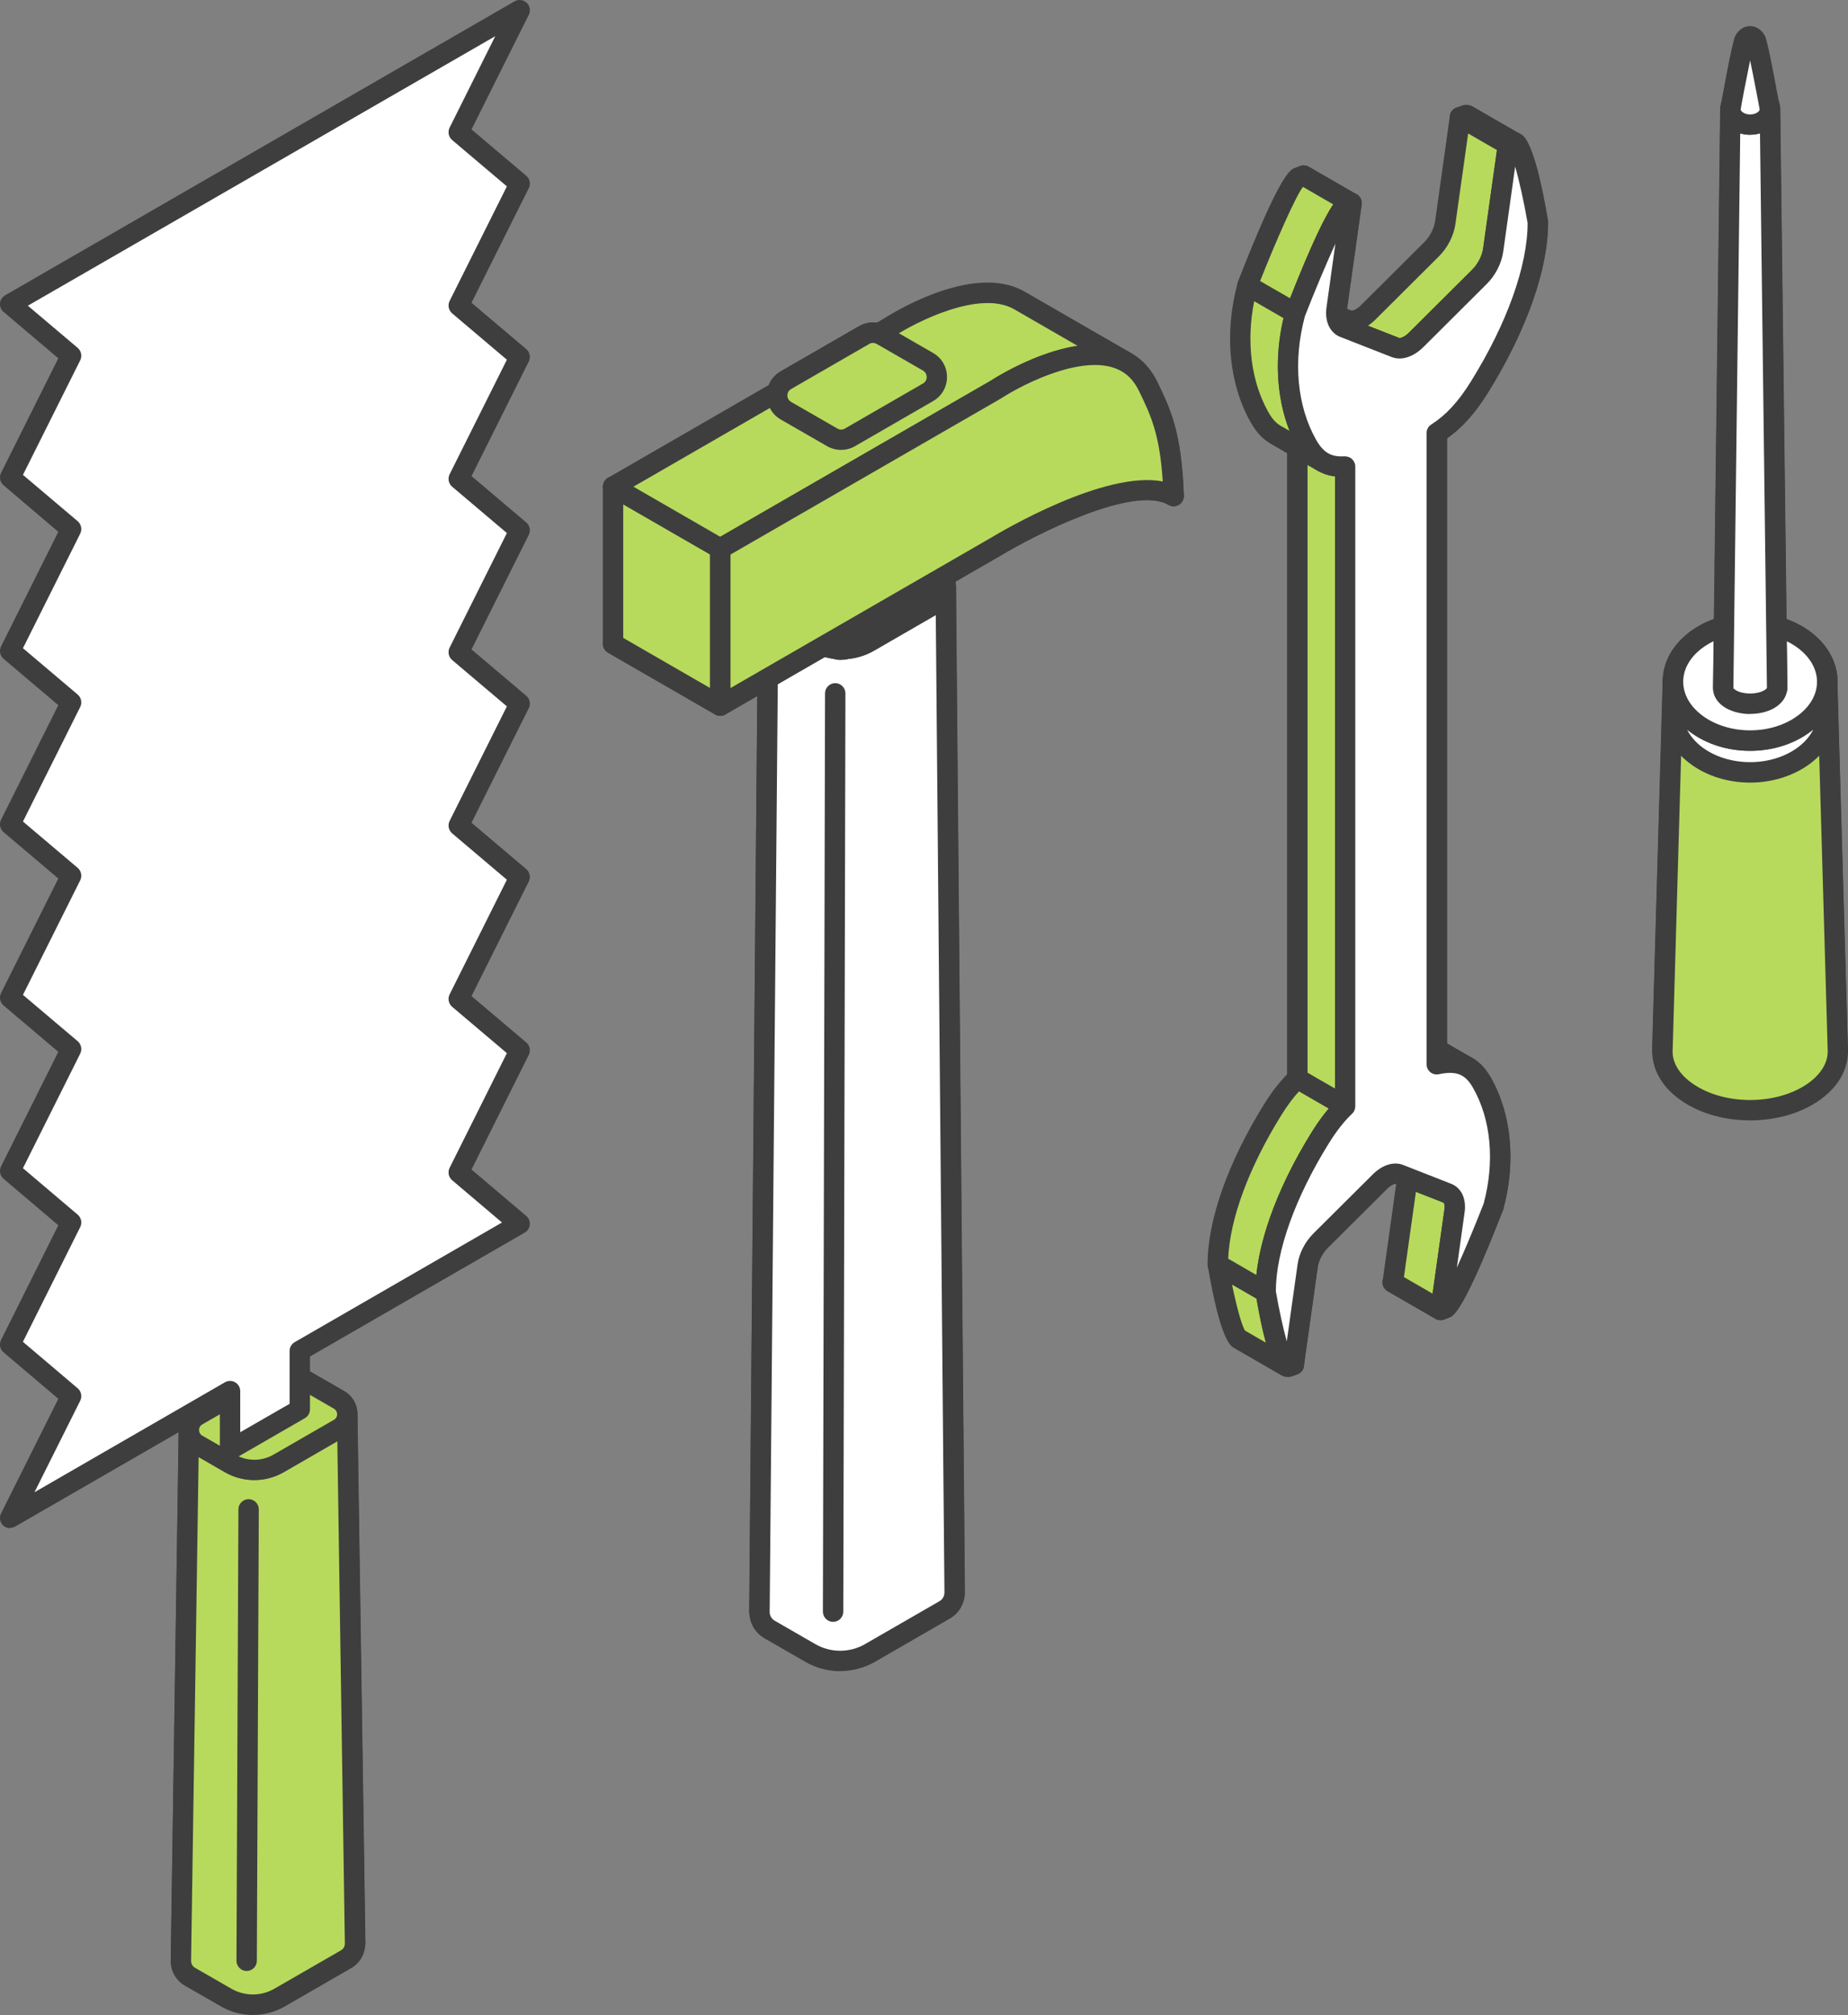<svg width="100" height="109" viewBox="0 0 100 109" fill="none" xmlns="http://www.w3.org/2000/svg">
<rect x="0" y="0" width="100" height="109" fill="#808080" stroke="none"/>
<g clip-path="url(#clip0_2219_36603)">
<path d="M98.88 36.882C98.88 36.072 98.472 35.256 97.655 34.639C96.027 33.398 93.384 33.398 91.756 34.639C90.94 35.256 90.531 36.066 90.531 36.882L89.957 56.875C89.957 56.065 90.421 55.255 91.348 54.632C93.202 53.392 96.204 53.392 98.058 54.632C98.985 55.249 99.448 56.065 99.448 56.875L98.874 36.882H98.88Z" fill="white"/>
<path d="M99.448 57.432C99.15 57.432 98.907 57.195 98.896 56.897V56.782C98.852 56.159 98.455 55.563 97.749 55.095C96.071 53.97 93.334 53.97 91.651 55.095C90.951 55.563 90.548 56.159 90.509 56.782V56.897C90.498 57.2 90.255 57.426 89.946 57.432C89.643 57.432 89.4 57.184 89.4 56.881C89.4 56.831 89.4 56.782 89.4 56.732L89.969 36.871C89.969 35.862 90.482 34.914 91.409 34.209C93.252 32.809 96.137 32.809 97.98 34.209C98.907 34.914 99.415 35.862 99.421 36.888L99.989 56.737C99.989 56.787 99.989 56.837 99.989 56.886C99.989 57.19 99.746 57.432 99.443 57.438H99.437L99.448 57.432ZM94.703 53.149C96.022 53.149 97.34 53.491 98.367 54.18C98.532 54.29 98.687 54.411 98.83 54.533L98.323 36.904V36.888C98.323 36.215 97.964 35.576 97.318 35.08C95.873 33.983 93.528 33.983 92.087 35.08C91.442 35.57 91.083 36.21 91.083 36.882L90.575 54.527C90.719 54.406 90.873 54.285 91.039 54.174C92.065 53.485 93.384 53.144 94.703 53.144V53.149Z" fill="#3E3E3E"/>
<path d="M90.531 36.882C90.531 37.693 90.94 38.508 91.756 39.126C93.384 40.366 96.027 40.366 97.655 39.126C98.471 38.508 98.88 37.698 98.88 36.882L99.454 56.875C99.454 57.686 98.99 58.496 98.063 59.119C96.209 60.359 93.207 60.359 91.353 59.119C90.426 58.502 89.963 57.686 89.963 56.875L90.537 36.882H90.531Z" fill="#B7DA5C"/>
<path d="M94.703 60.607C93.384 60.607 92.065 60.266 91.039 59.577C89.985 58.871 89.406 57.912 89.406 56.87L89.98 36.86C89.991 36.557 90.261 36.331 90.537 36.326C90.84 36.326 91.083 36.574 91.083 36.877C91.083 37.549 91.442 38.189 92.087 38.685C93.533 39.782 95.878 39.782 97.318 38.685C97.964 38.194 98.323 37.555 98.323 36.882C98.323 36.579 98.565 36.337 98.869 36.331C99.161 36.331 99.421 36.563 99.426 36.866L100 56.859C100 57.912 99.421 58.871 98.367 59.577C97.34 60.266 96.022 60.607 94.703 60.607ZM91.017 39.22L90.509 56.892C90.509 57.537 90.918 58.171 91.657 58.661C93.34 59.786 96.071 59.786 97.754 58.661C98.494 58.165 98.902 57.532 98.902 56.876L98.394 39.214C98.273 39.335 98.135 39.451 97.992 39.561C96.149 40.962 93.263 40.962 91.42 39.561C91.276 39.451 91.138 39.335 91.017 39.214V39.22Z" fill="#3E3E3E"/>
<path d="M98.88 36.883C98.88 36.072 98.471 35.257 97.655 34.639C96.027 33.399 93.384 33.399 91.756 34.639C90.94 35.257 90.531 36.067 90.531 36.883V38.602C90.531 37.792 90.94 36.982 91.756 36.359C93.384 35.119 96.027 35.119 97.655 36.359C98.471 36.976 98.88 37.792 98.88 38.602V36.883Z" fill="white"/>
<path d="M98.88 39.154C98.576 39.154 98.328 38.906 98.328 38.602C98.328 37.93 97.969 37.29 97.324 36.794C95.878 35.697 93.533 35.697 92.093 36.794C91.447 37.285 91.089 37.924 91.089 38.597C91.089 38.9 90.84 39.148 90.537 39.148C90.233 39.148 89.985 38.9 89.985 38.597V36.877C89.985 35.857 90.498 34.904 91.425 34.198C93.268 32.798 96.154 32.798 97.997 34.198C98.924 34.904 99.437 35.857 99.437 36.883V38.602C99.437 38.906 99.189 39.154 98.885 39.154H98.88ZM94.703 34.253C93.754 34.253 92.81 34.529 92.087 35.075C91.723 35.35 91.453 35.675 91.282 36.023C91.326 35.984 91.37 35.951 91.42 35.912C93.263 34.512 96.148 34.512 97.992 35.912C98.036 35.945 98.08 35.984 98.124 36.017C97.953 35.67 97.683 35.345 97.318 35.069C96.596 34.518 95.646 34.248 94.703 34.248V34.253Z" fill="#3E3E3E"/>
<path d="M90.531 36.882C90.531 37.693 90.94 38.508 91.756 39.126C93.384 40.366 96.027 40.366 97.655 39.126C98.471 38.508 98.88 37.698 98.88 36.882V38.602C98.88 39.413 98.471 40.223 97.655 40.846C96.027 42.086 93.384 42.086 91.756 40.846C90.94 40.228 90.531 39.413 90.531 38.602V36.882Z" fill="white"/>
<path d="M94.703 42.334C93.522 42.334 92.341 41.987 91.42 41.281C90.493 40.576 89.98 39.622 89.98 38.597V36.877C89.98 36.574 90.228 36.326 90.531 36.326C90.835 36.326 91.083 36.574 91.083 36.877C91.083 37.549 91.442 38.189 92.087 38.685C93.533 39.782 95.878 39.782 97.318 38.685C97.964 38.194 98.323 37.555 98.323 36.882C98.323 36.579 98.571 36.331 98.874 36.331C99.178 36.331 99.426 36.579 99.426 36.882V38.602C99.426 39.622 98.913 40.576 97.986 41.281C97.064 41.981 95.884 42.334 94.703 42.334ZM91.287 39.457C91.458 39.804 91.729 40.129 92.087 40.405C93.533 41.502 95.878 41.502 97.318 40.405C97.682 40.129 97.953 39.804 98.124 39.457C98.08 39.495 98.036 39.528 97.986 39.567C96.143 40.967 93.257 40.967 91.414 39.567C91.37 39.534 91.32 39.495 91.282 39.462L91.287 39.457Z" fill="#3E3E3E"/>
<path d="M90.531 36.883C90.531 36.072 90.94 35.262 91.756 34.639C93.384 33.399 96.027 33.399 97.655 34.639C98.471 35.257 98.88 36.072 98.88 36.883C98.88 37.693 98.471 38.503 97.655 39.126C96.027 40.367 93.384 40.367 91.756 39.126C90.94 38.509 90.531 37.693 90.531 36.883Z" fill="white"/>
<path d="M94.703 40.614C93.522 40.614 92.341 40.267 91.42 39.562C90.493 38.856 89.98 37.902 89.98 36.877C89.98 35.852 90.493 34.904 91.42 34.198C93.263 32.798 96.148 32.798 97.991 34.198C98.918 34.904 99.432 35.857 99.432 36.883C99.432 37.908 98.918 38.856 97.991 39.562C97.07 40.262 95.889 40.614 94.708 40.614H94.703ZM94.703 34.253C93.754 34.253 92.81 34.529 92.087 35.075C91.442 35.565 91.083 36.205 91.083 36.877C91.083 37.55 91.442 38.189 92.087 38.685C93.533 39.782 95.878 39.782 97.318 38.685C97.964 38.194 98.323 37.555 98.323 36.883C98.323 36.21 97.964 35.571 97.318 35.075C96.595 34.523 95.646 34.253 94.703 34.253Z" fill="#3E3E3E"/>
<path d="M95.773 5.903C95.773 5.688 95.668 5.473 95.459 5.308C95.039 4.977 94.361 4.977 93.947 5.308C93.737 5.473 93.632 5.688 93.632 5.903L93.246 37.23C93.246 37.015 93.39 36.8 93.671 36.634C94.239 36.304 95.166 36.304 95.735 36.634C96.022 36.8 96.159 37.015 96.159 37.23L95.773 5.903Z" fill="white"/>
<path d="M96.165 37.781C95.862 37.781 95.619 37.539 95.614 37.235C95.614 37.235 95.569 37.175 95.465 37.109C95.067 36.883 94.35 36.883 93.953 37.109C93.842 37.169 93.809 37.224 93.804 37.235C93.798 37.533 93.555 37.776 93.252 37.776C92.948 37.776 92.706 37.528 92.706 37.224V37.202L93.092 5.887C93.092 5.501 93.285 5.126 93.616 4.867C94.234 4.382 95.2 4.382 95.812 4.867C96.143 5.126 96.336 5.501 96.336 5.893L96.723 37.202V37.224C96.723 37.528 96.48 37.776 96.176 37.776L96.165 37.781ZM94.703 5.611C94.549 5.611 94.394 5.655 94.289 5.738C94.223 5.788 94.184 5.848 94.184 5.898L93.815 35.973C94.372 35.791 95.04 35.791 95.597 35.973L95.227 5.909C95.227 5.848 95.189 5.793 95.122 5.738C95.012 5.65 94.858 5.611 94.709 5.611H94.703Z" fill="#3E3E3E"/>
<path d="M93.632 5.898C93.632 6.113 93.737 6.328 93.947 6.493C94.366 6.824 95.045 6.824 95.459 6.493C95.668 6.328 95.773 6.113 95.773 5.898L96.159 37.224C96.159 37.439 96.016 37.654 95.735 37.82C95.166 38.15 94.239 38.15 93.671 37.82C93.384 37.654 93.246 37.439 93.246 37.224L93.632 5.898Z" fill="white"/>
<path d="M94.703 38.625C94.234 38.625 93.77 38.514 93.395 38.305C92.948 38.046 92.694 37.654 92.694 37.23L93.081 5.893C93.081 5.59 93.329 5.347 93.632 5.347C93.936 5.347 94.179 5.595 94.179 5.898C94.179 5.948 94.217 6.008 94.284 6.058C94.499 6.229 94.896 6.229 95.117 6.058C95.183 6.008 95.222 5.948 95.222 5.898C95.222 5.595 95.464 5.347 95.768 5.347C96.082 5.325 96.32 5.59 96.325 5.893L96.711 37.219C96.711 37.649 96.457 38.04 96.011 38.3C95.641 38.514 95.172 38.619 94.703 38.619V38.625ZM93.798 37.236C93.798 37.236 93.848 37.285 93.947 37.346C94.344 37.572 95.061 37.572 95.459 37.346C95.586 37.274 95.613 37.214 95.613 37.214L95.238 7.216C94.896 7.315 94.515 7.315 94.168 7.216L93.798 37.236Z" fill="#3E3E3E"/>
<path d="M95.023 2.21C94.846 1.88 94.559 1.88 94.383 2.21C94.294 2.376 93.632 5.821 93.632 5.898C93.632 6.113 93.737 6.328 93.947 6.494C94.366 6.824 95.045 6.824 95.459 6.494C95.668 6.328 95.773 6.113 95.773 5.898C95.773 5.821 95.111 2.376 95.023 2.21Z" fill="white"/>
<path d="M94.703 7.293C94.305 7.293 93.914 7.171 93.605 6.929C93.274 6.67 93.081 6.295 93.081 5.898C93.081 5.876 93.721 2.277 93.897 1.946C94.079 1.604 94.372 1.411 94.703 1.411C95.034 1.411 95.326 1.61 95.508 1.946C95.685 2.271 96.325 5.871 96.325 5.898C96.325 6.29 96.132 6.664 95.801 6.923C95.492 7.166 95.1 7.287 94.703 7.287V7.293ZM94.19 5.926C94.201 5.97 94.234 6.019 94.289 6.064C94.504 6.234 94.901 6.234 95.122 6.064C95.177 6.019 95.216 5.97 95.222 5.926C95.172 5.634 94.901 4.217 94.703 3.269C94.51 4.206 94.234 5.634 94.19 5.926Z" fill="#3E3E3E"/>
<path d="M51.172 31.74C51.172 31.404 51.007 31.062 50.67 30.869L48.673 29.717C47.762 29.193 46.648 29.193 45.737 29.717L42.074 31.828C41.737 32.021 41.571 32.357 41.571 32.694L41.091 87.188C41.091 86.819 41.279 86.449 41.643 86.234L45.671 83.908C46.67 83.329 47.9 83.329 48.899 83.908L51.101 85.176C51.47 85.391 51.653 85.76 51.653 86.135L51.172 31.735V31.74Z" fill="white"/>
<path d="M41.091 87.745C40.788 87.745 40.54 87.497 40.54 87.194V87.166L41.02 32.694C41.02 32.137 41.312 31.635 41.798 31.354L45.462 29.243C46.538 28.625 47.873 28.625 48.949 29.243L50.946 30.395C51.432 30.676 51.724 31.178 51.724 31.74L52.204 86.113V86.141C52.204 86.444 51.956 86.692 51.653 86.692C51.349 86.692 51.101 86.449 51.101 86.146V86.13C51.101 86.025 51.062 85.799 50.825 85.661L48.623 84.393C47.801 83.919 46.775 83.919 45.947 84.393L41.919 86.719C41.676 86.857 41.643 87.083 41.643 87.183V87.199C41.643 87.502 41.395 87.745 41.091 87.745ZM47.205 29.877C46.791 29.877 46.383 29.982 46.013 30.196L42.349 32.308C42.145 32.423 42.123 32.616 42.123 32.694L41.66 85.595L45.401 83.44C46.565 82.767 48.016 82.767 49.181 83.44L51.09 84.542L50.626 31.751C50.626 31.668 50.604 31.47 50.4 31.354L48.403 30.202C48.033 29.992 47.624 29.882 47.211 29.882L47.205 29.877Z" fill="#3E3E3E"/>
<path d="M41.571 32.693C41.571 33.03 41.737 33.371 42.074 33.564L44.071 34.716C44.981 35.24 46.096 35.24 47.006 34.716L50.67 32.605C51.007 32.412 51.172 32.076 51.172 31.74L51.653 86.141C51.653 86.51 51.465 86.879 51.101 87.094L47.073 89.42C46.074 89.994 44.843 89.994 43.845 89.42L41.643 88.153C41.273 87.938 41.091 87.568 41.091 87.193L41.571 32.699V32.693Z" fill="white"/>
<path d="M45.462 90.402C44.81 90.402 44.154 90.231 43.575 89.894L41.373 88.627C40.854 88.329 40.545 87.789 40.545 87.188L41.025 32.688C41.025 32.385 41.273 32.142 41.577 32.142C41.88 32.142 42.129 32.39 42.129 32.694C42.129 32.771 42.151 32.969 42.355 33.085L44.358 34.237C45.092 34.661 46.002 34.661 46.742 34.237L50.406 32.126C50.61 32.01 50.632 31.817 50.632 31.734C50.632 31.431 50.88 31.183 51.184 31.183C51.487 31.183 51.735 31.426 51.735 31.729L52.215 86.13C52.215 86.73 51.906 87.265 51.388 87.563L47.36 89.889C46.775 90.225 46.124 90.396 45.473 90.396L45.462 90.402ZM42.112 34.226L41.649 87.199C41.649 87.293 41.676 87.53 41.925 87.673L44.126 88.941C44.954 89.415 45.975 89.415 46.802 88.941L50.83 86.62C51.079 86.477 51.106 86.24 51.106 86.146L50.637 33.267L47.288 35.202C46.212 35.819 44.877 35.819 43.801 35.202L42.112 34.226Z" fill="#3E3E3E"/>
<path d="M41.571 32.694C41.571 32.357 41.742 32.021 42.073 31.828L45.737 29.717C46.648 29.193 47.762 29.193 48.673 29.717L50.67 30.869C51.007 31.062 51.172 31.404 51.172 31.74C51.172 32.076 51.001 32.413 50.67 32.605L47.006 34.717C46.096 35.24 44.981 35.24 44.071 34.717L42.073 33.565C41.737 33.372 41.571 33.03 41.571 32.694Z" fill="white"/>
<path d="M45.544 35.665C44.943 35.665 44.341 35.51 43.801 35.202L41.803 34.05C41.318 33.768 41.025 33.267 41.025 32.699C41.025 32.131 41.318 31.635 41.803 31.354L45.467 29.243C46.543 28.625 47.878 28.625 48.954 29.243L50.952 30.395C51.437 30.676 51.73 31.183 51.73 31.745C51.73 32.308 51.437 32.809 50.952 33.09L47.288 35.202C46.753 35.51 46.146 35.665 45.544 35.665ZM47.205 29.877C46.791 29.877 46.383 29.982 46.013 30.196L42.349 32.308C42.145 32.423 42.123 32.616 42.123 32.694C42.123 32.771 42.145 32.969 42.349 33.085L44.352 34.237C45.086 34.661 45.997 34.661 46.736 34.237L50.4 32.126C50.604 32.01 50.626 31.817 50.626 31.734C50.626 31.652 50.604 31.459 50.4 31.337L48.403 30.185C48.033 29.976 47.624 29.866 47.211 29.866L47.205 29.877Z" fill="#3E3E3E"/>
<path d="M45.081 87.734C44.777 87.734 44.529 87.486 44.529 87.183L44.645 37.506C44.645 37.203 44.893 36.955 45.197 36.955C45.5 36.955 45.748 37.203 45.748 37.506L45.633 87.183C45.633 87.486 45.384 87.734 45.081 87.734Z" fill="#3E3E3E"/>
<path d="M50.698 20.395C50.698 20.076 50.544 19.75 50.224 19.569L47.713 18.124C47.42 17.953 47.056 17.953 46.764 18.124L42.532 20.566C42.217 20.748 42.057 21.068 42.057 21.382V32.748C42.057 32.429 42.217 32.114 42.532 31.933L46.764 29.491C47.056 29.32 47.42 29.32 47.713 29.491L50.224 30.935C50.544 31.117 50.698 31.442 50.698 31.762V20.395Z" fill="#B7DA5C"/>
<path d="M42.051 33.3C41.748 33.3 41.5 33.052 41.5 32.748V21.382C41.5 20.842 41.781 20.357 42.25 20.087L46.482 17.645C46.946 17.38 47.52 17.375 47.983 17.645L50.494 19.089C50.963 19.359 51.244 19.85 51.244 20.395V31.762C51.244 32.065 50.996 32.313 50.693 32.313C50.389 32.313 50.141 32.065 50.141 31.762C50.141 31.69 50.119 31.514 49.942 31.409L47.431 29.965C47.31 29.893 47.156 29.893 47.034 29.965L42.802 32.407C42.62 32.511 42.603 32.682 42.603 32.748C42.603 33.052 42.355 33.3 42.051 33.3ZM47.238 18.549C47.172 18.549 47.1 18.565 47.04 18.604L42.807 21.046C42.625 21.151 42.609 21.322 42.609 21.388V31.255L46.488 29.017C46.951 28.752 47.525 28.752 47.989 29.017L50.146 30.262V20.407C50.146 20.335 50.124 20.159 49.948 20.059L47.437 18.615C47.376 18.582 47.304 18.56 47.238 18.56V18.549Z" fill="#3E3E3E"/>
<path d="M42.051 21.382C42.051 21.702 42.206 22.027 42.526 22.209L45.037 23.653C45.329 23.824 45.693 23.824 45.986 23.653L50.218 21.211C50.532 21.029 50.693 20.71 50.693 20.395V31.762C50.693 32.082 50.532 32.396 50.218 32.578L45.986 35.02C45.693 35.191 45.329 35.191 45.037 35.02L42.526 33.575C42.206 33.394 42.051 33.068 42.051 32.748V21.382Z" fill="#B7DA5C"/>
<path d="M45.511 35.703C45.252 35.703 44.993 35.637 44.761 35.505L42.25 34.06C41.781 33.79 41.5 33.3 41.5 32.754V21.388C41.5 21.084 41.748 20.836 42.051 20.836C42.355 20.836 42.603 21.084 42.603 21.388C42.603 21.459 42.625 21.636 42.802 21.735L45.313 23.179C45.434 23.251 45.589 23.251 45.71 23.179L49.942 20.737C50.124 20.633 50.141 20.462 50.141 20.395C50.141 20.092 50.389 19.844 50.693 19.844C50.996 19.844 51.244 20.092 51.244 20.395V31.762C51.244 32.302 50.963 32.787 50.494 33.057L46.262 35.499C46.03 35.631 45.771 35.698 45.511 35.698V35.703ZM42.603 22.892V32.748C42.603 32.82 42.625 32.997 42.802 33.101L45.313 34.545C45.434 34.617 45.589 34.617 45.71 34.545L49.942 32.104C50.124 31.999 50.141 31.828 50.141 31.762V21.895L46.256 24.133C45.793 24.397 45.219 24.397 44.755 24.133L42.598 22.887L42.603 22.892Z" fill="#3E3E3E"/>
<path d="M42.051 21.382C42.051 21.062 42.212 20.748 42.526 20.566L46.758 18.124C47.051 17.953 47.415 17.953 47.707 18.124L50.218 19.569C50.538 19.75 50.693 20.076 50.693 20.395C50.693 20.715 50.532 21.029 50.218 21.211L45.986 23.653C45.693 23.824 45.329 23.824 45.037 23.653L42.526 22.209C42.206 22.027 42.051 21.702 42.051 21.382Z" fill="#B7DA5C"/>
<path d="M45.511 24.337C45.252 24.337 44.993 24.271 44.761 24.139L42.25 22.695C41.781 22.424 41.5 21.934 41.5 21.388C41.5 20.842 41.781 20.363 42.25 20.093L46.482 17.651C46.946 17.386 47.52 17.381 47.983 17.651L50.494 19.095C50.963 19.365 51.244 19.856 51.244 20.401C51.244 20.947 50.963 21.427 50.494 21.697L46.262 24.139C46.03 24.271 45.771 24.337 45.511 24.337ZM47.238 18.549C47.172 18.549 47.1 18.566 47.04 18.604L42.807 21.046C42.625 21.151 42.609 21.322 42.609 21.388C42.609 21.454 42.631 21.636 42.807 21.735L45.318 23.18C45.44 23.251 45.594 23.251 45.715 23.18L49.948 20.738C50.13 20.633 50.146 20.462 50.146 20.396C50.146 20.33 50.124 20.148 49.948 20.049L47.437 18.604C47.376 18.571 47.304 18.549 47.238 18.549Z" fill="#3E3E3E"/>
<path d="M63.505 26.834C63.4 23.593 62.87 22.435 62.125 20.908C61.828 20.291 61.425 19.872 60.956 19.602L55.151 16.256C55.62 16.526 56.023 16.95 56.321 17.562C57.06 19.089 57.59 20.252 57.7 23.488L63.505 26.834Z" fill="#B7DA5C"/>
<path d="M63.505 27.385C63.411 27.385 63.317 27.363 63.229 27.313L57.424 23.968C57.259 23.874 57.154 23.697 57.148 23.51C57.044 20.313 56.508 19.205 55.824 17.805C55.587 17.314 55.278 16.967 54.875 16.735C54.61 16.581 54.522 16.245 54.671 15.98C54.825 15.716 55.162 15.627 55.427 15.776L61.231 19.122C61.822 19.464 62.291 19.982 62.622 20.666C63.328 22.126 63.941 23.383 64.057 26.817C64.062 27.016 63.963 27.203 63.786 27.308C63.698 27.358 63.599 27.385 63.505 27.385ZM58.246 23.163L62.909 25.853C62.732 23.405 62.241 22.391 61.64 21.151C61.403 20.66 61.094 20.313 60.691 20.081L57.176 18.053C57.711 19.221 58.136 20.522 58.252 23.163H58.246Z" fill="#3E3E3E"/>
<path d="M38.978 38.173L53.865 29.584C53.865 29.584 60.912 25.334 63.505 26.834L57.7 23.488C55.107 21.988 48.06 26.238 48.06 26.238L33.173 34.827L38.978 38.173Z" fill="#B7DA5C"/>
<path d="M38.978 38.724C38.884 38.724 38.785 38.702 38.702 38.652L32.898 35.306C32.726 35.207 32.622 35.025 32.622 34.827C32.622 34.628 32.726 34.446 32.898 34.347L47.785 25.759C48.524 25.312 55.184 21.399 57.976 23.008L63.781 26.354C64.046 26.509 64.134 26.845 63.985 27.109C63.831 27.374 63.494 27.462 63.229 27.313C61.337 26.222 56.034 28.923 54.147 30.058L39.248 38.652C39.166 38.702 39.066 38.724 38.973 38.724H38.978ZM34.277 34.821L38.978 37.533L53.589 29.105C54.141 28.774 57.971 26.514 61.05 26.051L57.43 23.962C55.537 22.865 50.235 25.572 48.347 26.707L34.277 34.821Z" fill="#3E3E3E"/>
<path d="M38.978 29.673V38.173L33.173 34.821V26.327L38.978 29.673Z" fill="#B7DA5C"/>
<path d="M38.978 38.724C38.884 38.724 38.785 38.702 38.702 38.652L32.898 35.306C32.726 35.207 32.622 35.025 32.622 34.827V26.327C32.622 26.128 32.726 25.947 32.898 25.847C33.069 25.748 33.278 25.748 33.449 25.847L39.254 29.193C39.425 29.293 39.53 29.474 39.53 29.673V38.173C39.53 38.371 39.425 38.553 39.254 38.652C39.171 38.702 39.072 38.724 38.978 38.724ZM33.725 34.507L38.426 37.219V29.993L33.725 27.281V34.507Z" fill="#3E3E3E"/>
<path d="M60.961 19.596C58.39 18.113 53.865 21.084 53.865 21.084L38.978 29.672L33.173 26.326L48.06 17.738C48.06 17.738 52.585 14.767 55.157 16.25L60.961 19.596Z" fill="#B7DA5C"/>
<path d="M38.978 30.224C38.884 30.224 38.785 30.202 38.702 30.152L32.898 26.806C32.726 26.707 32.622 26.525 32.622 26.327C32.622 26.128 32.726 25.946 32.898 25.847L47.785 17.259C47.956 17.149 52.596 14.133 55.432 15.771L61.237 19.117C61.502 19.271 61.59 19.607 61.441 19.872C61.287 20.136 60.95 20.224 60.685 20.076C58.82 19.001 55.35 20.776 54.169 21.547L39.254 30.152C39.171 30.202 39.072 30.224 38.978 30.224ZM34.277 26.327L38.978 29.039L53.589 20.61C53.705 20.533 55.984 19.056 58.313 18.709L54.881 16.73C53.016 15.655 49.545 17.43 48.364 18.201L34.277 26.327Z" fill="#3E3E3E"/>
<path d="M60.961 19.596C61.43 19.866 61.833 20.291 62.131 20.902C62.87 22.429 63.4 23.592 63.511 26.828C60.917 25.329 53.871 29.579 53.871 29.579L38.984 38.167V29.667L53.871 21.079C53.871 21.079 58.395 18.108 60.967 19.59L60.961 19.596Z" fill="#B7DA5C"/>
<path d="M38.978 38.724C38.884 38.724 38.785 38.702 38.702 38.652C38.531 38.553 38.426 38.371 38.426 38.173V29.673C38.426 29.474 38.531 29.292 38.702 29.193L53.589 20.605C53.76 20.495 58.401 17.485 61.237 19.117C61.828 19.458 62.297 19.977 62.628 20.66C63.334 22.121 63.946 23.378 64.062 26.812C64.068 27.01 63.968 27.198 63.792 27.302C63.621 27.407 63.406 27.407 63.234 27.302C61.342 26.205 56.039 28.912 54.152 30.047L39.254 38.641C39.171 38.691 39.072 38.713 38.978 38.713V38.724ZM39.53 29.992V37.219L53.589 29.11C54.263 28.703 59.802 25.434 62.92 26.046C62.755 23.455 62.252 22.424 61.634 21.151C61.397 20.66 61.088 20.313 60.685 20.081C58.82 19.006 55.349 20.781 54.169 21.553L39.53 29.998V29.992Z" fill="#3E3E3E"/>
<path d="M50.218 21.217L45.986 23.659C45.693 23.829 45.329 23.829 45.037 23.659L42.526 22.214C41.891 21.851 41.891 20.936 42.526 20.566L46.758 18.124C47.051 17.953 47.415 17.953 47.707 18.124L50.218 19.569C50.852 19.932 50.852 20.847 50.218 21.217Z" fill="#B7DA5C"/>
<path d="M45.511 24.337C45.252 24.337 44.993 24.27 44.761 24.138L42.25 22.694C41.781 22.424 41.5 21.939 41.5 21.393C41.5 20.847 41.781 20.362 42.25 20.092L46.482 17.65C46.946 17.386 47.52 17.38 47.983 17.65L50.494 19.094C50.963 19.364 51.244 19.85 51.244 20.395C51.244 20.941 50.963 21.426 50.494 21.696L46.262 24.138C46.03 24.27 45.771 24.337 45.511 24.337ZM47.238 18.549C47.172 18.549 47.1 18.565 47.04 18.604L42.807 21.046C42.625 21.151 42.609 21.321 42.609 21.393C42.609 21.465 42.631 21.636 42.807 21.74L45.318 23.185C45.44 23.256 45.594 23.256 45.715 23.185L49.948 20.743C50.13 20.638 50.146 20.467 50.146 20.395C50.146 20.324 50.124 20.153 49.948 20.048L47.437 18.604C47.376 18.571 47.304 18.549 47.238 18.549Z" fill="#3E3E3E"/>
<path d="M77.951 70.861L78.227 70.756C78.745 70.563 80.809 65.276 80.809 65.276L78.221 63.783C78.221 63.783 76.163 69.069 75.639 69.262L75.363 69.367L77.951 70.861Z" fill="white"/>
<path d="M77.951 71.412C77.857 71.412 77.757 71.389 77.675 71.34L75.087 69.846C74.905 69.741 74.794 69.537 74.811 69.322C74.828 69.107 74.966 68.925 75.17 68.854L75.363 68.782C75.732 68.336 76.847 65.784 77.702 63.59C77.763 63.441 77.884 63.325 78.033 63.27C78.188 63.215 78.353 63.231 78.491 63.314L81.079 64.808C81.317 64.946 81.416 65.232 81.317 65.486C79.17 70.998 78.64 71.197 78.414 71.279L78.138 71.384C78.078 71.406 78.011 71.417 77.945 71.417L77.951 71.412ZM76.334 69.295L77.978 70.243C78.348 69.752 79.314 67.553 80.119 65.524L78.497 64.593C77.36 67.47 76.715 68.727 76.334 69.3V69.295Z" fill="#3E3E3E"/>
<path d="M78.403 64.588C78.651 64.731 78.767 65.073 78.707 65.508L77.956 70.861L75.368 69.367L76.119 64.014C76.179 63.579 76.063 63.237 75.815 63.094L78.403 64.588Z" fill="#B7DA5C"/>
<path d="M77.951 71.412C77.857 71.412 77.758 71.389 77.675 71.34L75.087 69.846C74.894 69.736 74.784 69.515 74.817 69.295L75.567 63.942C75.6 63.705 75.55 63.595 75.534 63.573C75.275 63.419 75.186 63.083 75.335 62.823C75.49 62.559 75.826 62.471 76.091 62.62L78.674 64.108C79.126 64.367 79.341 64.918 79.248 65.585L78.497 70.938C78.469 71.119 78.359 71.274 78.194 71.356C78.116 71.395 78.034 71.412 77.951 71.412ZM75.964 69.08L77.52 69.978L78.16 65.436C78.194 65.199 78.144 65.089 78.127 65.067L76.654 64.218L75.97 69.085L75.964 69.08Z" fill="#3E3E3E"/>
<path d="M80.809 65.282C81.548 62.57 81.101 60.183 80.191 58.579C79.959 58.166 79.694 57.884 79.396 57.714L76.808 56.22C77.106 56.391 77.371 56.672 77.603 57.085C78.508 58.689 78.955 61.071 78.221 63.788L80.809 65.282Z" fill="white"/>
<path d="M80.809 65.833C80.715 65.833 80.616 65.811 80.533 65.762L77.945 64.268C77.73 64.141 77.625 63.888 77.691 63.645C78.309 61.374 78.105 59.086 77.129 57.361C76.952 57.047 76.759 56.826 76.538 56.705C76.273 56.551 76.185 56.215 76.34 55.95C76.494 55.685 76.831 55.597 77.095 55.746L79.678 57.234C80.07 57.46 80.395 57.813 80.677 58.304C81.797 60.282 82.039 62.873 81.344 65.42C81.3 65.585 81.179 65.718 81.024 65.784C80.958 65.811 80.886 65.828 80.814 65.828L80.809 65.833ZM78.856 63.518L80.439 64.433C80.842 62.399 80.583 60.398 79.711 58.849C79.529 58.53 79.336 58.315 79.12 58.193L78.58 57.885C79.214 59.566 79.314 61.545 78.856 63.524V63.518Z" fill="#3E3E3E"/>
<path d="M70.01 73.826L70.761 68.474C70.827 67.999 71.092 67.481 71.451 67.123L74.662 63.926C75.021 63.568 75.429 63.413 75.722 63.529L78.337 64.554C78.337 64.554 78.381 64.576 78.403 64.587L75.815 63.093C75.815 63.093 75.771 63.071 75.749 63.06L73.134 62.035C72.841 61.919 72.433 62.068 72.074 62.432L68.863 65.629C68.504 65.987 68.239 66.506 68.173 66.98L67.423 72.332L70.01 73.826Z" fill="white"/>
<path d="M70.01 74.377C69.916 74.377 69.817 74.355 69.734 74.306L67.147 72.812C66.953 72.701 66.843 72.481 66.876 72.261L67.627 66.908C67.709 66.313 68.029 65.69 68.476 65.243L71.688 62.046C72.212 61.523 72.83 61.33 73.338 61.528L75.953 62.553C76.003 62.575 76.052 62.597 76.097 62.625L78.668 64.108C78.668 64.108 78.673 64.108 78.679 64.113C78.938 64.268 79.026 64.604 78.877 64.869C78.723 65.133 78.386 65.221 78.127 65.067L75.523 64.047C75.478 64.031 75.291 64.086 75.054 64.317L71.842 67.514C71.566 67.79 71.357 68.198 71.307 68.551L70.557 73.903C70.529 74.085 70.419 74.24 70.253 74.322C70.176 74.361 70.093 74.377 70.01 74.377ZM68.018 72.046L69.574 72.944L70.215 68.402C70.297 67.807 70.617 67.184 71.064 66.737L74.276 63.54C74.397 63.419 74.524 63.314 74.656 63.226L72.94 62.553C72.896 62.542 72.709 62.592 72.471 62.824L69.26 66.021C68.984 66.296 68.774 66.704 68.725 67.057L68.024 72.04L68.018 72.046Z" fill="#3E3E3E"/>
<path d="M69.63 73.92C69.663 73.942 69.696 73.947 69.729 73.931L70.01 73.826L67.422 72.332L67.141 72.437C67.108 72.448 67.075 72.442 67.042 72.426L69.63 73.92Z" fill="white"/>
<path d="M69.696 74.487C69.58 74.487 69.459 74.454 69.354 74.394L66.772 72.905C66.507 72.751 66.418 72.415 66.573 72.15C66.683 71.963 66.882 71.869 67.081 71.874L67.235 71.819C67.389 71.764 67.561 71.775 67.704 71.858L70.292 73.352C70.48 73.456 70.584 73.66 70.568 73.875C70.551 74.09 70.413 74.272 70.209 74.344L69.928 74.449C69.856 74.476 69.779 74.493 69.701 74.493L69.696 74.487Z" fill="#3E3E3E"/>
<path d="M68.487 69.896C68.487 69.896 69.117 73.622 69.63 73.92L67.042 72.426C66.529 72.128 65.9 68.402 65.9 68.402L68.487 69.896Z" fill="#B7DA5C"/>
<path d="M69.63 74.471C69.536 74.471 69.442 74.449 69.354 74.399L66.772 72.911C66.589 72.806 66.038 72.486 65.359 68.501C65.326 68.291 65.414 68.076 65.591 67.955C65.767 67.834 65.993 67.823 66.181 67.933L68.769 69.427C68.912 69.51 69.012 69.653 69.039 69.813C69.293 71.329 69.729 73.148 69.972 73.49C70.192 73.655 70.259 73.964 70.115 74.206C70.01 74.382 69.828 74.482 69.635 74.482L69.63 74.471ZM67.373 71.979L68.499 72.63C68.338 72.051 68.168 71.279 67.991 70.243L66.667 69.482C66.904 70.634 67.191 71.709 67.373 71.979Z" fill="#3E3E3E"/>
<path d="M83.215 12.017C83.215 12.017 82.536 8.042 81.995 7.728L79.407 6.234C79.948 6.549 80.627 10.523 80.627 10.523L83.215 12.017Z" fill="white"/>
<path d="M83.215 12.568C83.121 12.568 83.027 12.546 82.939 12.496L80.351 11.002C80.207 10.92 80.108 10.776 80.08 10.616C79.805 8.979 79.335 7.033 79.076 6.681C78.855 6.515 78.784 6.207 78.927 5.964C79.082 5.699 79.418 5.611 79.683 5.76L82.271 7.254C82.459 7.364 83.038 7.695 83.755 11.928C83.788 12.138 83.7 12.353 83.523 12.474C83.43 12.54 83.319 12.573 83.209 12.573L83.215 12.568ZM81.129 10.175L82.453 10.936C82.194 9.657 81.874 8.461 81.675 8.174L80.561 7.53C80.737 8.152 80.925 9.007 81.129 10.17V10.175Z" fill="#3E3E3E"/>
<path d="M77.746 23.421C78.563 22.903 79.28 22.181 80.058 20.93C81.78 18.163 83.231 14.761 83.215 12.016L80.627 10.523C80.643 13.268 79.192 16.669 77.47 19.436C76.692 20.687 75.975 21.409 75.158 21.927L77.746 23.421Z" fill="white"/>
<path d="M77.746 23.973C77.653 23.973 77.559 23.951 77.47 23.901L74.883 22.407C74.717 22.314 74.612 22.137 74.607 21.944C74.607 21.751 74.701 21.569 74.861 21.465C75.661 20.952 76.323 20.235 77.001 19.144C78.971 15.98 80.091 12.838 80.075 10.523C80.075 10.324 80.18 10.142 80.351 10.043C80.522 9.944 80.731 9.944 80.903 10.043L83.49 11.537C83.662 11.636 83.766 11.813 83.766 12.011C83.783 14.53 82.602 17.882 80.527 21.222C79.755 22.462 78.993 23.284 78.044 23.884C77.956 23.94 77.851 23.973 77.746 23.973ZM76.163 21.878L77.719 22.777C78.403 22.28 78.988 21.608 79.584 20.643C81.465 17.617 82.575 14.613 82.652 12.336L81.129 11.46C80.897 13.841 79.76 16.796 77.934 19.739C77.366 20.654 76.797 21.343 76.157 21.884L76.163 21.878Z" fill="#3E3E3E"/>
<path d="M77.746 57.565V23.421L75.158 21.933V56.076L77.746 57.565Z" fill="white"/>
<path d="M77.746 58.116C77.653 58.116 77.553 58.094 77.47 58.044L74.883 56.55C74.712 56.451 74.607 56.269 74.607 56.071V21.927C74.607 21.729 74.712 21.547 74.883 21.448C75.054 21.349 75.263 21.349 75.434 21.448L78.022 22.936C78.193 23.035 78.298 23.217 78.298 23.416V57.559C78.298 57.757 78.193 57.939 78.022 58.038C77.939 58.088 77.84 58.11 77.746 58.11V58.116ZM75.71 55.756L77.195 56.611V23.741L75.71 22.887V55.756Z" fill="#3E3E3E"/>
<path d="M79.396 57.713C78.944 57.449 78.403 57.432 77.746 57.565L75.158 56.071C75.815 55.938 76.356 55.955 76.808 56.22L79.396 57.713Z" fill="white"/>
<path d="M79.396 58.265C79.302 58.265 79.209 58.243 79.12 58.193C78.817 58.017 78.425 57.989 77.857 58.111C77.724 58.138 77.586 58.111 77.471 58.05L74.883 56.556C74.684 56.44 74.579 56.214 74.612 55.988C74.651 55.762 74.822 55.58 75.048 55.536C75.892 55.365 76.538 55.431 77.084 55.746L79.672 57.239C79.937 57.394 80.025 57.73 79.876 57.995C79.771 58.171 79.589 58.27 79.396 58.27V58.265Z" fill="#3E3E3E"/>
<path d="M81.995 7.728C81.962 7.706 81.923 7.701 81.89 7.717L81.592 7.828L79.004 6.334L79.302 6.224C79.335 6.212 79.369 6.218 79.407 6.235L81.995 7.728Z" fill="white"/>
<path d="M81.593 8.379C81.499 8.379 81.399 8.357 81.317 8.307L78.729 6.813C78.547 6.708 78.436 6.504 78.453 6.289C78.469 6.074 78.607 5.893 78.811 5.821L79.109 5.711C79.297 5.639 79.507 5.661 79.683 5.766L82.266 7.254C82.531 7.408 82.619 7.739 82.47 8.004C82.359 8.191 82.161 8.301 81.957 8.279L81.786 8.346C81.725 8.368 81.659 8.379 81.593 8.379ZM82.089 8.23H82.078C82.078 8.23 82.084 8.23 82.089 8.23Z" fill="#3E3E3E"/>
<path d="M72.786 59.836C72.339 60.255 71.903 60.795 71.451 61.523C69.834 64.125 68.471 67.316 68.487 69.891L65.9 68.397C65.883 65.823 67.246 62.625 68.863 60.029C69.315 59.296 69.751 58.761 70.198 58.342L72.786 59.836Z" fill="#B7DA5C"/>
<path d="M68.487 70.447C68.394 70.447 68.294 70.425 68.212 70.375L65.624 68.881C65.453 68.782 65.348 68.606 65.348 68.407C65.331 66.037 66.446 62.879 68.394 59.748C68.852 59.009 69.321 58.419 69.817 57.95C69.994 57.78 70.259 57.752 70.474 57.873L73.062 59.367C73.211 59.455 73.316 59.61 73.332 59.781C73.354 59.951 73.288 60.128 73.161 60.244C72.731 60.646 72.328 61.164 71.914 61.826C70.071 64.791 69.017 67.735 69.034 69.901C69.034 70.1 68.929 70.281 68.758 70.381C68.67 70.43 68.576 70.458 68.482 70.458L68.487 70.447ZM66.462 68.088L67.985 68.97C68.217 66.737 69.276 63.981 70.987 61.236C71.291 60.751 71.594 60.326 71.909 59.962L70.297 59.031C69.972 59.384 69.657 59.808 69.337 60.321C67.583 63.143 66.545 65.949 66.462 68.082V68.088Z" fill="#3E3E3E"/>
<path d="M72.786 25.23V59.836L70.204 58.348V23.742L72.786 25.23Z" fill="#B7DA5C"/>
<path d="M72.786 60.387C72.692 60.387 72.593 60.365 72.51 60.316L69.922 58.822C69.751 58.723 69.646 58.541 69.646 58.342V23.736C69.646 23.538 69.751 23.356 69.922 23.256C70.093 23.157 70.303 23.157 70.474 23.256L73.062 24.745C73.233 24.844 73.338 25.026 73.338 25.224V59.831C73.338 60.029 73.233 60.211 73.062 60.31C72.979 60.36 72.88 60.382 72.786 60.382V60.387ZM70.755 58.028L72.24 58.883V25.55L70.755 24.695V58.028Z" fill="#3E3E3E"/>
<path d="M71.594 24.998C71.942 25.197 72.333 25.263 72.786 25.235L70.198 23.741C69.746 23.774 69.354 23.703 69.006 23.504L71.594 24.998Z" fill="white"/>
<path d="M72.582 25.792C72.102 25.792 71.688 25.687 71.318 25.472L68.73 23.979C68.465 23.824 68.377 23.488 68.526 23.223C68.68 22.959 69.017 22.87 69.282 23.019C69.519 23.157 69.795 23.207 70.159 23.185C70.27 23.185 70.38 23.201 70.474 23.256L73.062 24.745C73.271 24.866 73.376 25.108 73.321 25.346C73.266 25.583 73.062 25.753 72.819 25.77C72.736 25.77 72.653 25.781 72.576 25.781L72.582 25.792Z" fill="#3E3E3E"/>
<path d="M72.72 17.705C72.72 17.705 72.67 17.683 72.648 17.672L70.06 16.178C70.06 16.178 70.104 16.2 70.132 16.211L72.72 17.705Z" fill="white"/>
<path d="M72.72 18.256C72.654 18.256 72.587 18.245 72.527 18.223C72.472 18.201 72.422 18.179 72.372 18.152L69.795 16.663C69.795 16.663 69.795 16.663 69.79 16.663C69.525 16.509 69.437 16.173 69.591 15.908C69.746 15.644 70.082 15.555 70.342 15.71C70.342 15.71 70.386 15.732 70.408 15.743L72.996 17.231C73.244 17.374 73.343 17.683 73.216 17.942C73.123 18.141 72.924 18.256 72.72 18.256Z" fill="#3E3E3E"/>
<path d="M81.593 7.827L80.793 13.533C80.721 14.04 80.439 14.585 80.053 14.971L76.632 18.378C76.246 18.764 75.815 18.924 75.501 18.797L72.714 17.705L70.126 16.212L72.913 17.303C73.228 17.424 73.658 17.264 74.044 16.884L77.465 13.477C77.852 13.092 78.133 12.546 78.205 12.039L79.005 6.333L81.593 7.827Z" fill="#B7DA5C"/>
<path d="M75.733 19.392C75.584 19.392 75.44 19.364 75.308 19.315L72.521 18.224C72.521 18.224 72.472 18.201 72.444 18.19L69.856 16.697C69.608 16.553 69.508 16.239 69.635 15.98C69.762 15.721 70.066 15.605 70.336 15.704L73.123 16.796C73.172 16.812 73.388 16.774 73.658 16.498L77.079 13.091C77.377 12.794 77.603 12.353 77.658 11.967L78.458 6.262C78.486 6.08 78.596 5.926 78.762 5.843C78.927 5.76 79.121 5.771 79.281 5.859L81.868 7.353C82.061 7.463 82.172 7.684 82.139 7.904L81.339 13.61C81.25 14.238 80.919 14.894 80.445 15.363L77.024 18.769C76.615 19.177 76.157 19.392 75.733 19.392ZM74.016 17.623L75.71 18.284C75.76 18.301 75.975 18.262 76.251 17.986L79.672 14.58C79.97 14.282 80.197 13.841 80.252 13.455L81.002 8.119L79.446 7.221L78.756 12.116C78.668 12.744 78.337 13.4 77.862 13.869L74.441 17.275C74.303 17.413 74.16 17.529 74.016 17.623Z" fill="#3E3E3E"/>
<path d="M70.088 16.934C69.299 19.822 69.779 22.363 70.744 24.072C70.993 24.513 71.274 24.811 71.594 24.993L69.006 23.499C68.686 23.317 68.405 23.014 68.156 22.578C67.191 20.869 66.716 18.328 67.5 15.44L70.088 16.934Z" fill="#B7DA5C"/>
<path d="M71.594 25.549C71.5 25.549 71.406 25.527 71.318 25.478L68.736 23.984C68.322 23.747 67.98 23.378 67.682 22.854C66.496 20.754 66.236 18.003 66.975 15.296C67.02 15.131 67.141 14.999 67.296 14.933C67.456 14.867 67.632 14.877 67.781 14.966L70.369 16.46C70.584 16.586 70.689 16.84 70.623 17.082C69.961 19.508 70.181 21.961 71.23 23.807C71.423 24.149 71.638 24.386 71.875 24.524C72.14 24.678 72.228 25.015 72.08 25.279C71.975 25.456 71.793 25.555 71.6 25.555L71.594 25.549ZM67.869 16.289C67.428 18.477 67.698 20.643 68.642 22.308C68.835 22.65 69.05 22.887 69.287 23.025L69.779 23.306C69.072 21.498 68.951 19.343 69.453 17.198L67.869 16.283V16.289Z" fill="#3E3E3E"/>
<path d="M72.653 17.672C72.389 17.518 72.267 17.154 72.333 16.691L73.133 10.986L70.546 9.492L69.746 15.197C69.679 15.666 69.801 16.03 70.066 16.179L72.653 17.672Z" fill="white"/>
<path d="M72.654 18.224C72.56 18.224 72.466 18.201 72.378 18.152L69.795 16.663C69.326 16.393 69.106 15.82 69.205 15.126L70.005 9.426C70.033 9.244 70.143 9.09 70.309 9.007C70.474 8.924 70.667 8.935 70.827 9.023L73.415 10.517C73.608 10.627 73.719 10.848 73.686 11.069L72.885 16.774C72.847 17.055 72.913 17.193 72.941 17.204C73.206 17.358 73.294 17.694 73.145 17.959C73.04 18.135 72.858 18.235 72.665 18.235L72.654 18.224ZM70.976 10.385L70.287 15.28C70.242 15.578 70.32 15.699 70.336 15.71L71.787 16.548L72.527 11.284L70.971 10.385H70.976Z" fill="#3E3E3E"/>
<path d="M73.128 10.986L72.836 11.096C72.284 11.306 70.088 16.934 70.088 16.934L67.5 15.44C67.5 15.44 69.696 9.812 70.248 9.602L70.54 9.492L73.128 10.986Z" fill="#B7DA5C"/>
<path d="M70.088 17.485C69.994 17.485 69.895 17.463 69.812 17.413L67.224 15.919C66.987 15.781 66.887 15.495 66.987 15.241C69.271 9.382 69.823 9.178 70.055 9.09L70.347 8.979C70.502 8.924 70.673 8.935 70.816 9.018L73.404 10.512C73.592 10.617 73.696 10.82 73.68 11.036C73.663 11.25 73.525 11.432 73.321 11.504L73.106 11.581C72.714 12.039 71.517 14.778 70.601 17.132C70.54 17.281 70.419 17.397 70.27 17.452C70.209 17.474 70.148 17.485 70.088 17.485ZM68.19 15.203L69.806 16.134C71.053 12.976 71.743 11.642 72.146 11.057L70.507 10.109C70.126 10.589 69.067 12.987 68.19 15.197V15.203Z" fill="#3E3E3E"/>
<path d="M81.995 7.728C82.536 8.043 83.215 12.017 83.215 12.017C83.231 14.762 81.78 18.163 80.058 20.93C79.281 22.182 78.563 22.904 77.747 23.422V57.565C78.403 57.433 78.944 57.449 79.396 57.714C79.694 57.885 79.959 58.166 80.191 58.579C81.096 60.183 81.543 62.57 80.809 65.282C80.809 65.282 78.751 70.569 78.227 70.761L77.951 70.866L78.701 65.514C78.762 65.078 78.646 64.737 78.398 64.593C78.376 64.582 78.353 64.571 78.331 64.56L75.716 63.535C75.424 63.419 75.015 63.568 74.657 63.932L71.445 67.129C71.087 67.487 70.822 68.005 70.755 68.479L70.005 73.832L69.724 73.936C69.691 73.948 69.657 73.942 69.624 73.925C69.111 73.628 68.482 69.901 68.482 69.901C68.466 67.327 69.828 64.13 71.445 61.534C71.898 60.801 72.334 60.266 72.781 59.847V25.241C72.328 25.274 71.936 25.202 71.589 25.004C71.269 24.822 70.987 24.519 70.739 24.083C69.773 22.375 69.299 19.833 70.082 16.945C70.082 16.945 72.278 11.317 72.83 11.107L73.123 10.997L72.323 16.702C72.256 17.171 72.378 17.535 72.642 17.684C72.665 17.695 72.687 17.706 72.714 17.717L75.501 18.808C75.815 18.929 76.246 18.77 76.632 18.389L80.053 14.983C80.439 14.597 80.721 14.051 80.792 13.544L81.593 7.839L81.891 7.728C81.924 7.717 81.957 7.723 81.995 7.739V7.728Z" fill="white"/>
<path d="M69.696 74.488C69.575 74.488 69.459 74.454 69.348 74.388C69.172 74.289 68.62 73.969 67.947 69.984C67.947 69.957 67.941 69.923 67.941 69.896C67.925 67.526 69.034 64.373 70.987 61.23C71.395 60.575 71.804 60.04 72.24 59.599V25.765C71.903 25.726 71.6 25.627 71.324 25.467C70.91 25.23 70.568 24.86 70.27 24.337C69.084 22.242 68.824 19.486 69.564 16.779C69.564 16.763 69.575 16.741 69.58 16.724C71.865 10.865 72.416 10.661 72.648 10.573L72.941 10.462C73.123 10.396 73.327 10.429 73.481 10.551C73.636 10.672 73.707 10.865 73.68 11.058L72.88 16.763C72.841 17.044 72.907 17.182 72.935 17.193L75.716 18.279C75.766 18.295 75.981 18.257 76.257 17.981L79.678 14.575C79.976 14.277 80.202 13.836 80.257 13.45L81.057 7.745C81.085 7.546 81.223 7.375 81.41 7.304L81.708 7.194C81.891 7.122 82.095 7.138 82.277 7.243C82.277 7.243 82.277 7.243 82.282 7.243C82.47 7.353 83.049 7.684 83.766 11.918C83.766 11.945 83.772 11.978 83.772 12.006C83.789 14.525 82.608 17.876 80.533 21.217C79.832 22.341 79.137 23.124 78.304 23.708V56.931C78.834 56.903 79.286 57.003 79.678 57.229C80.07 57.455 80.395 57.807 80.677 58.298C81.797 60.277 82.04 62.868 81.344 65.414C81.344 65.431 81.333 65.453 81.328 65.469C79.181 70.982 78.651 71.18 78.425 71.263L78.149 71.368C77.967 71.439 77.763 71.406 77.609 71.279C77.454 71.158 77.382 70.965 77.41 70.772L78.16 65.42C78.194 65.177 78.138 65.062 78.122 65.045L75.517 64.031C75.473 64.014 75.286 64.069 75.048 64.301L71.837 67.498C71.561 67.774 71.351 68.181 71.302 68.534L70.551 73.887C70.524 74.085 70.386 74.256 70.198 74.328L69.917 74.433C69.845 74.46 69.768 74.477 69.691 74.477L69.696 74.488ZM69.039 69.846C69.199 70.783 69.426 71.825 69.63 72.558L70.215 68.397C70.297 67.801 70.618 67.178 71.064 66.732L74.276 63.535C74.8 63.011 75.418 62.818 75.926 63.017L78.541 64.042C78.591 64.064 78.641 64.086 78.685 64.114C79.132 64.373 79.347 64.924 79.253 65.585L78.834 68.573C79.286 67.575 79.821 66.291 80.285 65.106C80.892 62.846 80.688 60.564 79.711 58.849C79.529 58.529 79.336 58.315 79.121 58.193C78.817 58.017 78.425 57.989 77.857 58.111C77.697 58.144 77.526 58.105 77.399 58C77.272 57.896 77.195 57.741 77.195 57.57V23.427C77.195 23.24 77.289 23.063 77.449 22.964C78.249 22.452 78.911 21.735 79.59 20.644C81.548 17.502 82.663 14.376 82.663 12.066C82.481 10.997 82.216 9.801 81.99 9.007L81.344 13.61C81.256 14.238 80.925 14.894 80.45 15.363L77.029 18.769C76.478 19.315 75.837 19.519 75.308 19.315L72.521 18.224C72.472 18.207 72.422 18.18 72.372 18.152C71.909 17.882 71.682 17.309 71.782 16.614L72.262 13.18C71.76 14.277 71.142 15.749 70.612 17.105C69.961 19.525 70.182 21.961 71.225 23.802C71.418 24.144 71.633 24.381 71.87 24.519C72.107 24.657 72.389 24.706 72.747 24.684C72.907 24.684 73.051 24.728 73.161 24.833C73.272 24.938 73.338 25.081 73.338 25.235V59.841C73.338 59.996 73.277 60.139 73.167 60.244C72.742 60.646 72.334 61.164 71.92 61.826C70.088 64.769 69.039 67.697 69.039 69.857V69.846Z" fill="#3E3E3E"/>
<path d="M18.788 76.505C18.788 76.202 18.639 75.899 18.341 75.728L16.554 74.697C15.742 74.229 14.744 74.229 13.933 74.697L10.661 76.582C10.363 76.753 10.214 77.056 10.214 77.354L9.783 106.073C9.783 105.742 9.949 105.412 10.274 105.224L13.872 103.152C14.766 102.639 15.864 102.639 16.752 103.152L18.717 104.287C19.048 104.475 19.208 104.811 19.208 105.141L18.777 76.505H18.788Z" fill="#B7DA5C"/>
<path d="M9.789 106.624C9.485 106.624 9.242 106.376 9.242 106.073C9.242 106.057 9.242 106.046 9.242 106.029L9.673 77.343C9.673 76.83 9.943 76.362 10.396 76.103L13.662 74.218C14.639 73.655 15.853 73.655 16.835 74.218L18.623 75.248C19.075 75.507 19.346 75.976 19.346 76.5L19.776 105.097C19.776 105.097 19.776 105.125 19.776 105.142C19.776 105.445 19.533 105.693 19.23 105.693C18.926 105.693 18.683 105.45 18.678 105.147V105.125C18.678 105.042 18.645 104.866 18.463 104.761L16.498 103.631C15.781 103.218 14.887 103.218 14.17 103.631L10.572 105.704C10.39 105.809 10.357 105.979 10.357 106.062V106.084C10.357 106.387 10.109 106.63 9.805 106.63L9.789 106.624ZM15.246 74.896C14.887 74.896 14.528 74.989 14.214 75.171L10.942 77.056C10.787 77.145 10.771 77.293 10.771 77.354L10.368 104.541L13.607 102.672C14.666 102.06 15.98 102.06 17.039 102.672L18.645 103.598L18.242 76.511C18.242 76.445 18.226 76.29 18.071 76.202L16.283 75.171C15.963 74.989 15.604 74.896 15.251 74.896H15.246Z" fill="#3E3E3E"/>
<path d="M10.219 77.354C10.219 77.657 10.368 77.961 10.666 78.132L12.454 79.162C13.265 79.631 14.264 79.631 15.075 79.162L18.347 77.277C18.645 77.106 18.794 76.803 18.794 76.505L19.224 105.142C19.224 105.472 19.058 105.803 18.733 105.991L15.135 108.063C14.241 108.576 13.143 108.576 12.255 108.063L10.291 106.928C9.96 106.735 9.8 106.404 9.8 106.073L10.23 77.354H10.219Z" fill="#B7DA5C"/>
<path d="M13.684 109C13.088 109 12.498 108.846 11.968 108.543L10.004 107.413C9.524 107.137 9.237 106.636 9.237 106.079L9.667 77.349C9.667 77.046 9.916 76.803 10.219 76.803C10.523 76.803 10.765 77.051 10.765 77.354C10.765 77.415 10.782 77.564 10.936 77.657L12.724 78.688C13.364 79.058 14.153 79.058 14.793 78.688L18.065 76.803C18.22 76.715 18.236 76.566 18.236 76.505C18.236 76.202 18.479 75.954 18.783 75.954C19.086 75.954 19.329 76.197 19.334 76.5L19.765 105.136C19.765 105.698 19.478 106.195 18.998 106.47L15.4 108.543C14.87 108.846 14.275 109 13.684 109ZM10.749 78.815L10.34 106.079C10.34 106.145 10.363 106.338 10.556 106.448L12.52 107.578C13.237 107.992 14.131 107.992 14.848 107.578L18.446 105.505C18.645 105.39 18.661 105.208 18.661 105.131L18.253 77.955L15.34 79.636C14.363 80.199 13.149 80.199 12.167 79.636L10.738 78.809L10.749 78.815Z" fill="#3E3E3E"/>
<path d="M10.219 77.354C10.219 77.051 10.368 76.753 10.666 76.582L13.938 74.697C14.749 74.229 15.748 74.229 16.559 74.697L18.347 75.728C18.645 75.899 18.794 76.202 18.794 76.505C18.794 76.808 18.645 77.106 18.347 77.277L15.075 79.162C14.264 79.631 13.265 79.631 12.454 79.162L10.666 78.131C10.368 77.96 10.219 77.657 10.219 77.354Z" fill="#B7DA5C"/>
<path d="M13.761 80.066C13.215 80.066 12.663 79.923 12.178 79.642L10.39 78.611C9.938 78.346 9.667 77.878 9.667 77.354C9.667 76.83 9.938 76.362 10.39 76.103L13.657 74.218C14.633 73.655 15.847 73.655 16.829 74.218L18.617 75.248C19.07 75.513 19.34 75.981 19.34 76.505C19.34 77.029 19.07 77.497 18.617 77.757L15.351 79.642C14.86 79.923 14.313 80.066 13.767 80.066H13.761ZM15.246 74.896C14.887 74.896 14.528 74.989 14.214 75.171L10.942 77.056C10.787 77.145 10.771 77.293 10.771 77.354C10.771 77.415 10.787 77.564 10.942 77.657L12.73 78.688C13.37 79.057 14.159 79.057 14.799 78.688L18.071 76.803C18.225 76.715 18.242 76.566 18.242 76.505C18.242 76.445 18.225 76.296 18.071 76.202L16.283 75.171C15.963 74.989 15.604 74.896 15.251 74.896H15.246Z" fill="#3E3E3E"/>
<path d="M13.348 106.619C13.044 106.619 12.796 106.371 12.796 106.067L12.901 81.648C12.901 81.345 13.149 81.097 13.453 81.097C13.756 81.097 14.004 81.345 14.004 81.648L13.899 106.067C13.899 106.371 13.651 106.619 13.348 106.619Z" fill="#3E3E3E"/>
<path d="M0.552 82.117L3.846 75.524L0.552 72.729L3.846 66.136L0.552 63.347L3.846 56.755L0.552 53.971L3.846 47.378L0.552 44.589L3.846 38.002L0.552 35.207L3.846 28.62L0.552 25.831L3.846 19.243L0.552 16.454L28.119 0.551L24.825 7.144L28.119 9.928L24.825 16.52L28.119 19.31L24.825 25.897L28.119 28.686L24.825 35.279L28.119 38.068L24.825 44.655L28.119 47.444L24.825 54.037L28.119 56.826L24.825 63.419L28.119 66.214L16.223 73.076V76.251L12.448 78.429V75.254L0.552 82.117Z" fill="white"/>
<path d="M0.552 82.668C0.414 82.668 0.276 82.618 0.171 82.519C-0.005 82.354 -0.055 82.089 0.055 81.874L3.156 75.667L0.193 73.154C0 72.988 -0.055 72.713 0.055 72.487L3.156 66.28L0.193 63.766C0 63.601 -0.055 63.325 0.055 63.099L3.156 56.898L0.193 54.39C0 54.225 -0.055 53.949 0.055 53.723L3.156 47.522L0.193 45.014C0 44.848 -0.055 44.573 0.055 44.347L3.156 38.145L0.193 35.637C0 35.472 -0.055 35.196 0.055 34.97L3.156 28.769L0.193 26.25C0 26.084 -0.055 25.809 0.055 25.583L3.156 19.381L0.193 16.873C0.055 16.758 -0.016 16.581 0 16.405C0.017 16.228 0.116 16.069 0.276 15.975L27.843 0.072C28.053 -0.049 28.318 -0.016 28.5 0.149C28.676 0.314 28.726 0.579 28.616 0.8L25.515 7.001L28.478 9.509C28.671 9.674 28.726 9.95 28.616 10.176L25.515 16.377L28.478 18.885C28.671 19.051 28.726 19.326 28.616 19.552L25.515 25.754L28.478 28.262C28.671 28.427 28.726 28.703 28.616 28.929L25.515 35.13L28.478 37.638C28.671 37.803 28.726 38.079 28.616 38.305L25.515 44.506L28.478 47.014C28.671 47.18 28.726 47.456 28.616 47.681L25.515 53.883L28.478 56.391C28.671 56.556 28.726 56.832 28.616 57.058L25.515 63.265L28.478 65.778C28.616 65.894 28.688 66.07 28.671 66.247C28.654 66.423 28.555 66.583 28.395 66.677L16.774 73.38V76.235C16.774 76.434 16.67 76.615 16.498 76.715L12.724 78.892C12.553 78.991 12.344 78.991 12.172 78.892C12.002 78.793 11.897 78.611 11.897 78.412V76.191L0.828 82.574C0.74 82.624 0.646 82.646 0.552 82.646V82.668ZM1.242 72.586L4.205 75.1C4.398 75.265 4.453 75.541 4.343 75.767L1.865 80.722L12.172 74.774C12.344 74.675 12.553 74.675 12.724 74.774C12.895 74.874 13 75.055 13 75.254V77.475L15.671 75.938V73.082C15.671 72.884 15.776 72.702 15.947 72.603L27.165 66.131L24.466 63.843C24.273 63.678 24.218 63.403 24.328 63.177L27.429 56.97L24.466 54.462C24.273 54.296 24.218 54.021 24.328 53.795L27.429 47.588L24.466 45.08C24.273 44.914 24.218 44.639 24.328 44.413L27.429 38.211L24.466 35.703C24.273 35.538 24.218 35.262 24.328 35.036L27.429 28.835L24.466 26.327C24.273 26.162 24.218 25.886 24.328 25.66L27.429 19.459L24.466 16.951C24.273 16.785 24.218 16.509 24.328 16.284L27.429 10.082L24.466 7.574C24.273 7.409 24.218 7.133 24.328 6.907L26.8 1.957L1.507 16.537L4.205 18.819C4.398 18.985 4.453 19.26 4.343 19.486L1.242 25.688L4.205 28.196C4.398 28.361 4.453 28.637 4.343 28.863L1.242 35.064L4.205 37.572C4.398 37.737 4.453 38.013 4.343 38.239L1.242 44.44L4.205 46.948C4.398 47.114 4.453 47.389 4.343 47.615L1.242 53.817L4.205 56.325C4.398 56.49 4.453 56.766 4.343 56.992L1.242 63.193L4.205 65.707C4.398 65.872 4.453 66.148 4.343 66.374L1.242 72.581V72.586Z" fill="#3E3E3E"/>
</g>
<defs>
<clipPath id="clip0_2219_36603">
<rect width="100" height="109" fill="white"/>
</clipPath>
</defs>
</svg>
